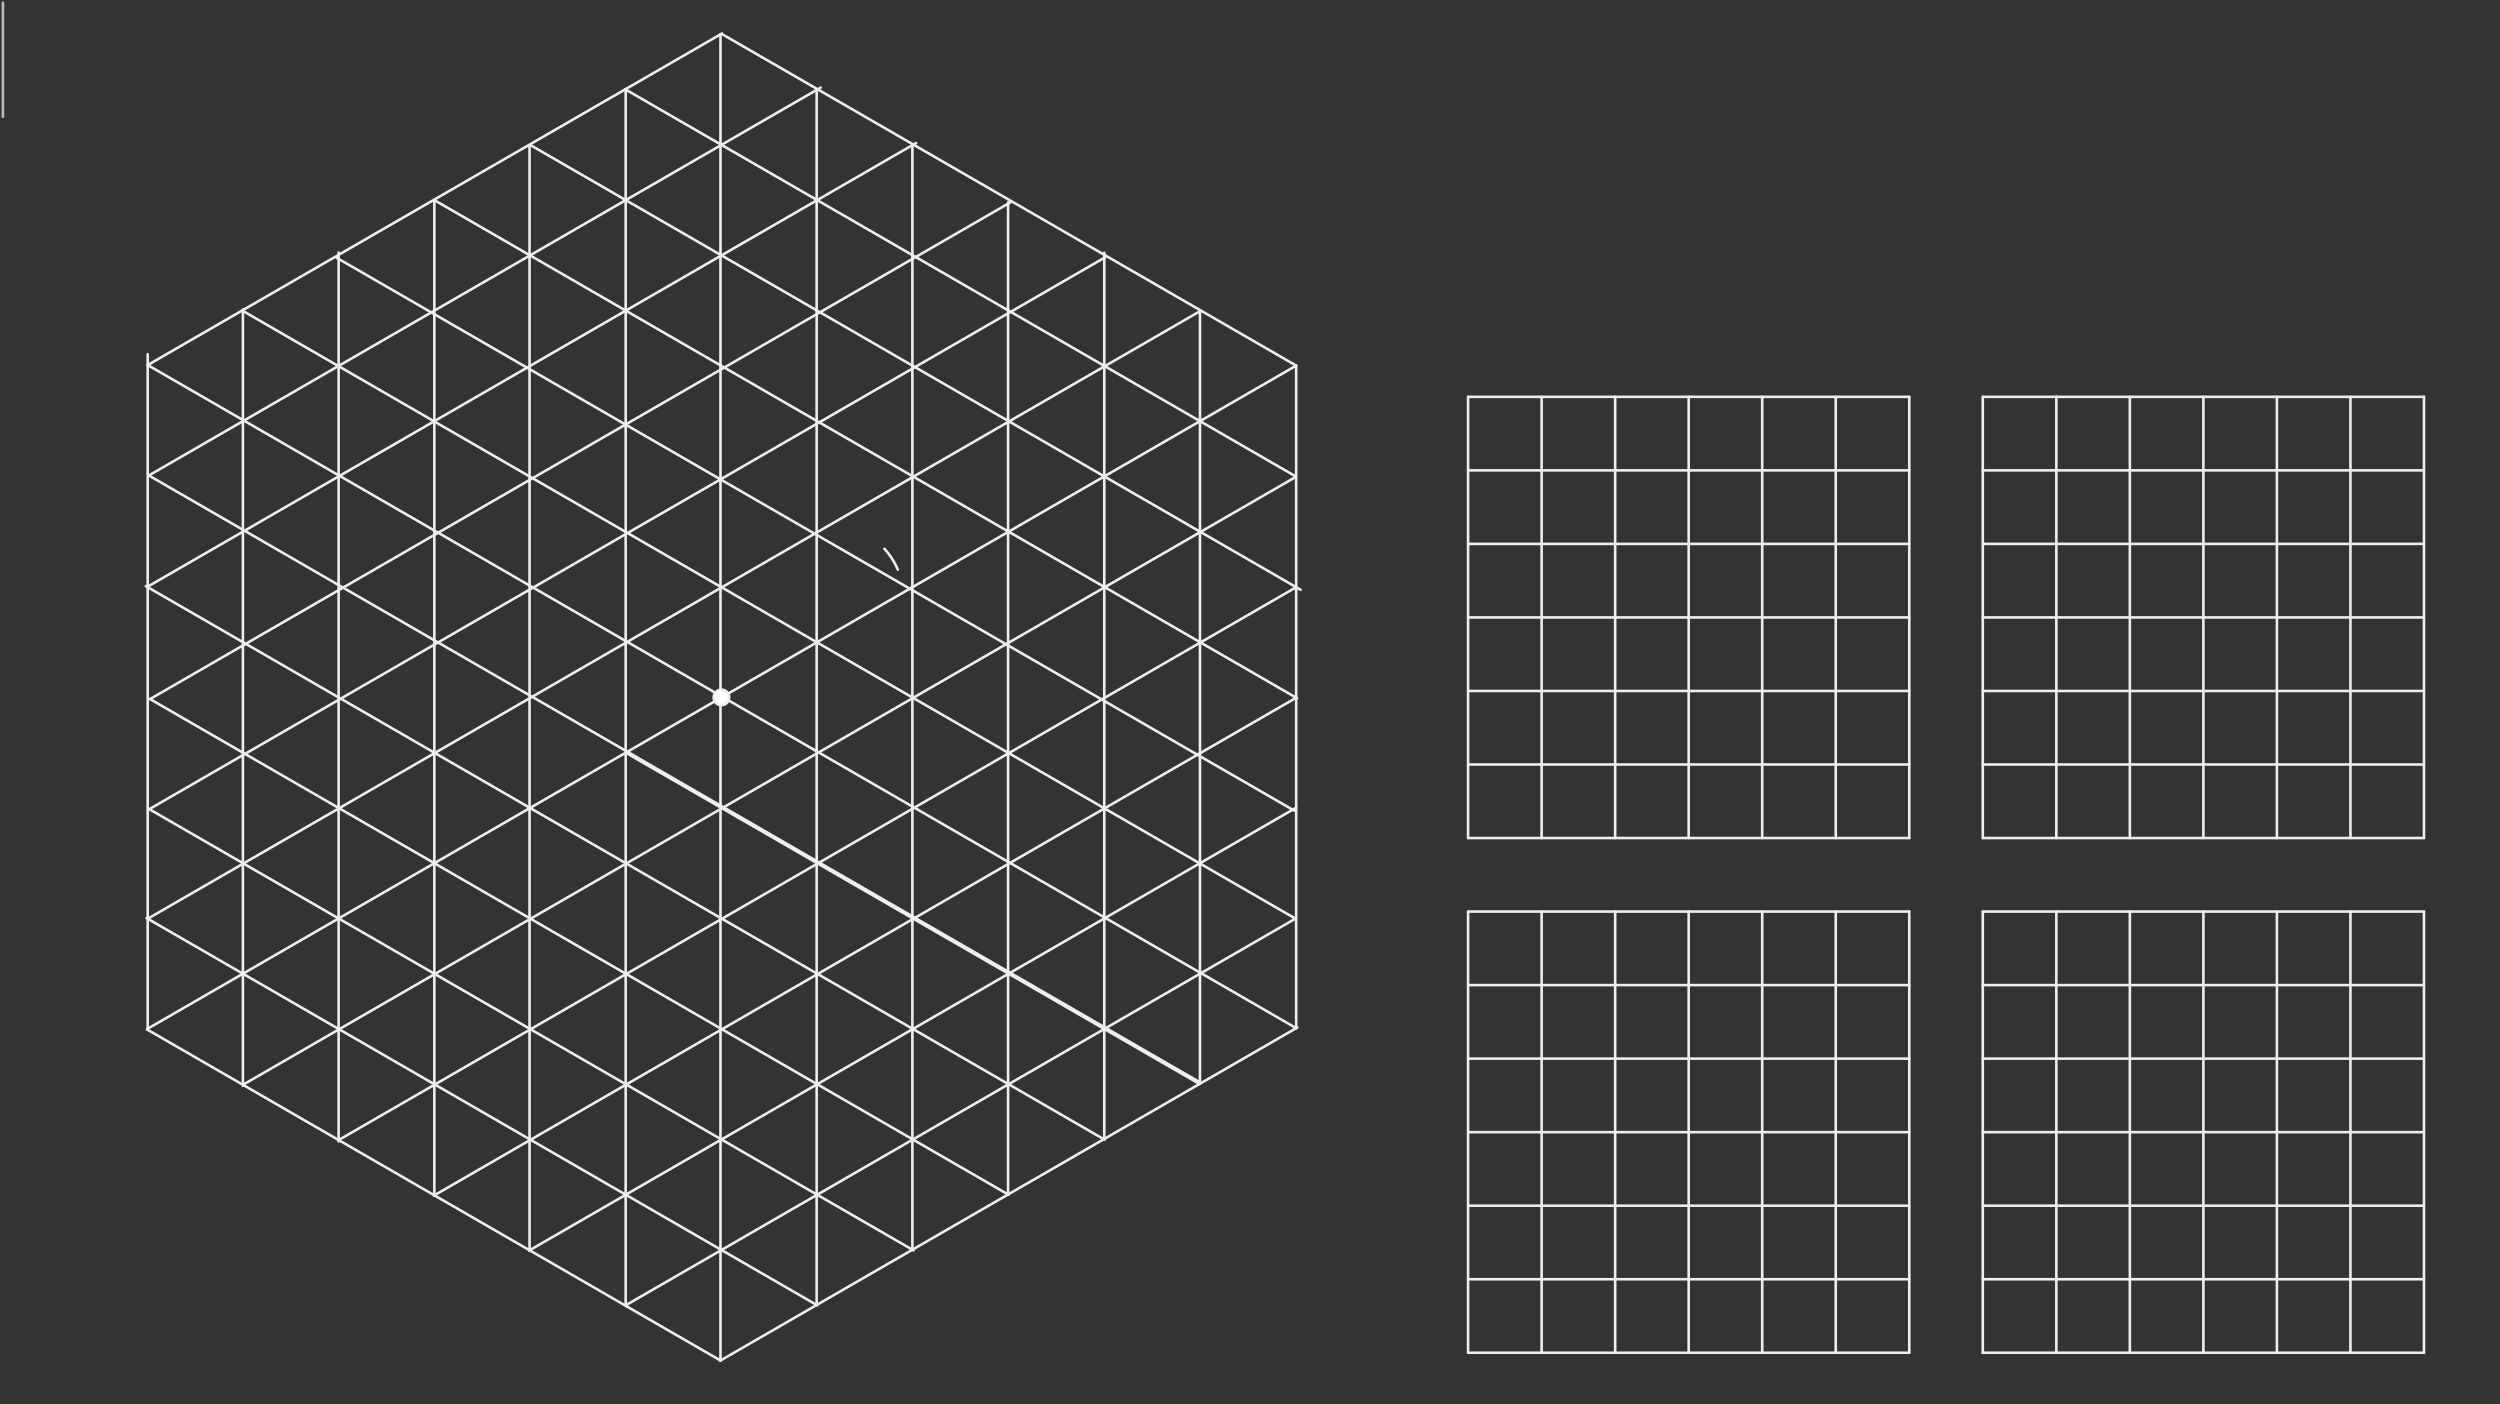 <svg xmlns="http://www.w3.org/2000/svg" class="svg--816" height="100%" preserveAspectRatio="xMidYMid meet" viewBox="0 0 963.78 541.417" width="100%"><rect x="0" y="0" width="963.78" height="541.417" fill="#333333" stroke="none"/><defs><marker id="marker-arrow" markerHeight="16" markerUnits="userSpaceOnUse" markerWidth="24" orient="auto-start-reverse" refX="24" refY="4" viewBox="0 0 24 8"><path d="M 0 0 L 24 4 L 0 8 z" stroke="inherit"></path></marker></defs><g class="aux-layer--949"><g class="element--733"><line stroke="#BDBDBD" stroke-dasharray="none" stroke-linecap="round" stroke-width="1" x1="1.126" x2="1.126" y1="1.031" y2="45.031"></line></g><g class="element--733"><line stroke="#EEEEEE" stroke-dasharray="none" stroke-linecap="round" stroke-width="1" x1="277.751" x2="56.658" y1="524.495" y2="396.848"></line></g><g class="element--733"><line stroke="#EEEEEE" stroke-dasharray="none" stroke-linecap="round" stroke-width="1" x1="277.751" x2="500.115" y1="524.495" y2="396.113"></line></g><g class="element--733"><path d="M 346.114 219.612 A 28.346 28.346 0 0 0 340.953 211.562" fill="none" stroke="#EEEEEE" stroke-dasharray="none" stroke-linecap="round" stroke-width="1"></path></g><g class="element--733"><line stroke="#EEEEEE" stroke-dasharray="none" stroke-linecap="round" stroke-width="1" x1="241.229" x2="462.205" y1="290.173" y2="417.754"></line></g><g class="element--733"><line stroke="#EEEEEE" stroke-dasharray="none" stroke-linecap="round" stroke-width="1" x1="499.69" x2="278.219" y1="140.951" y2="13.085"></line></g><g class="element--733"><line stroke="#EEEEEE" stroke-dasharray="none" stroke-linecap="round" stroke-width="1" x1="56.936" x2="56.936" y1="397.008" y2="136.535"></line></g><g class="element--733"><line stroke="#EEEEEE" stroke-dasharray="none" stroke-linecap="round" stroke-width="1" x1="56.936" x2="278.313" y1="140.735" y2="12.923"></line></g><g class="element--733"><line stroke="#EEEEEE" stroke-dasharray="none" stroke-linecap="round" stroke-width="1" x1="425.852" x2="56.221" y1="439.369" y2="225.963"></line></g><g class="element--733"><line stroke="#EEEEEE" stroke-dasharray="none" stroke-linecap="round" stroke-width="1" x1="388.78" x2="57.838" y1="460.57" y2="269.5"></line></g><g class="element--733"><line stroke="#EEEEEE" stroke-dasharray="none" stroke-linecap="round" stroke-width="1" x1="93.645" x2="93.645" y1="418.579" y2="119.334"></line></g><g class="element--733"><line stroke="#EEEEEE" stroke-dasharray="none" stroke-linecap="round" stroke-width="1" x1="57.371" x2="316.38" y1="183.304" y2="33.765"></line></g><g class="element--733"><line stroke="#EEEEEE" stroke-dasharray="none" stroke-linecap="round" stroke-width="1" x1="240.938" x2="499.162" y1="34.381" y2="183.466"></line></g><g class="element--733"><line stroke="#EEEEEE" stroke-dasharray="none" stroke-linecap="round" stroke-width="1" x1="352.172" x2="57.556" y1="482.038" y2="311.941"></line></g><g class="element--733"><line stroke="#EEEEEE" stroke-dasharray="none" stroke-linecap="round" stroke-width="1" x1="130.541" x2="130.541" y1="440.056" y2="97.357"></line></g><g class="element--733"><line stroke="#EEEEEE" stroke-dasharray="none" stroke-linecap="round" stroke-width="1" x1="56.842" x2="353.141" y1="226.213" y2="55.145"></line></g><g class="element--733"><line stroke="#EEEEEE" stroke-dasharray="none" stroke-linecap="round" stroke-width="1" x1="204.74" x2="501.42" y1="56.086" y2="227.374"></line></g><g class="element--733"><line stroke="#EEEEEE" stroke-dasharray="none" stroke-linecap="round" stroke-width="1" x1="56.504" x2="315.065" y1="353.938" y2="503.218"></line></g><g class="element--733"><line stroke="#EEEEEE" stroke-dasharray="none" stroke-linecap="round" stroke-width="1" x1="241.201" x2="499.396" y1="503.21" y2="354.141"></line></g><g class="element--733"><line stroke="#EEEEEE" stroke-dasharray="none" stroke-linecap="round" stroke-width="1" x1="462.607" x2="462.607" y1="417.754" y2="119.663"></line></g><g class="element--733"><line stroke="#EEEEEE" stroke-dasharray="none" stroke-linecap="round" stroke-width="1" x1="167.437" x2="500.023" y1="77.153" y2="269.172"></line></g><g class="element--733"><line stroke="#EEEEEE" stroke-dasharray="none" stroke-linecap="round" stroke-width="1" x1="425.71" x2="425.71" y1="97.437" y2="439.179"></line></g><g class="element--733"><line stroke="#EEEEEE" stroke-dasharray="none" stroke-linecap="round" stroke-width="1" x1="56.936" x2="462.741" y1="354.188" y2="119.896"></line></g><g class="element--733"><line stroke="#EEEEEE" stroke-dasharray="none" stroke-linecap="round" stroke-width="1" x1="57.556" x2="426.208" y1="311.941" y2="99.1"></line></g><g class="element--733"><line stroke="#EEEEEE" stroke-dasharray="none" stroke-linecap="round" stroke-width="1" x1="57.838" x2="389.523" y1="269.5" y2="78.002"></line></g><g class="element--733"><line stroke="#EEEEEE" stroke-dasharray="none" stroke-linecap="round" stroke-width="1" x1="93.645" x2="499.426" y1="418.202" y2="183.924"></line></g><g class="element--733"><line stroke="#EEEEEE" stroke-dasharray="none" stroke-linecap="round" stroke-width="1" x1="130.541" x2="499.69" y1="439.504" y2="226.375"></line></g><g class="element--733"><line stroke="#EEEEEE" stroke-dasharray="none" stroke-linecap="round" stroke-width="1" x1="499.69" x2="167.321" y1="268.979" y2="460.873"></line></g><g class="element--733"><line stroke="#EEEEEE" stroke-dasharray="none" stroke-linecap="round" stroke-width="1" x1="203.969" x2="499.667" y1="482.102" y2="311.38"></line></g><g class="element--733"><line stroke="#EEEEEE" stroke-dasharray="none" stroke-linecap="round" stroke-width="1" x1="499.69" x2="56.936" y1="396.359" y2="140.735"></line></g><g class="element--733"><line stroke="#EEEEEE" stroke-dasharray="none" stroke-linecap="round" stroke-width="1" x1="277.751" x2="277.751" y1="524.495" y2="13.247"></line></g><g class="element--733"><line stroke="#EEEEEE" stroke-dasharray="none" stroke-linecap="round" stroke-width="1" x1="129.856" x2="498.994" y1="99.425" y2="312.547"></line></g><g class="element--733"><line stroke="#EEEEEE" stroke-dasharray="none" stroke-linecap="round" stroke-width="1" x1="499.396" x2="93.498" y1="354.141" y2="119.796"></line></g><g class="element--733"><line stroke="#EEEEEE" stroke-dasharray="none" stroke-linecap="round" stroke-width="1" x1="388.626" x2="388.626" y1="460.481" y2="78.002"></line></g><g class="element--733"><line stroke="#EEEEEE" stroke-dasharray="none" stroke-linecap="round" stroke-width="1" x1="351.73" x2="351.73" y1="481.783" y2="55.743"></line></g><g class="element--733"><line stroke="#EEEEEE" stroke-dasharray="none" stroke-linecap="round" stroke-width="1" x1="314.834" x2="314.834" y1="503.085" y2="34.441"></line></g><g class="element--733"><line stroke="#EEEEEE" stroke-dasharray="none" stroke-linecap="round" stroke-width="1" x1="241.201" x2="241.201" y1="503.21" y2="34.441"></line></g><g class="element--733"><line stroke="#EEEEEE" stroke-dasharray="none" stroke-linecap="round" stroke-width="1" x1="204.146" x2="204.146" y1="482" y2="56.086"></line></g><g class="element--733"><line stroke="#EEEEEE" stroke-dasharray="none" stroke-linecap="round" stroke-width="1" x1="167.437" x2="167.437" y1="460.806" y2="77.153"></line></g><g class="element--733"><line stroke="#EEEEEE" stroke-dasharray="none" stroke-linecap="round" stroke-width="1" x1="57.371" x2="462.817" y1="183.304" y2="417.389"></line></g><g class="element--733"><line stroke="#EEEEEE" stroke-dasharray="none" stroke-linecap="round" stroke-width="1" x1="499.69" x2="499.69" y1="140.951" y2="396.359"></line></g><g class="element--733"><line stroke="#EEEEEE" stroke-dasharray="none" stroke-linecap="round" stroke-width="1" x1="499.69" x2="56.749" y1="140.951" y2="396.683"></line></g><g class="element--733"><line stroke="#EEEEEE" stroke-dasharray="none" stroke-linecap="round" stroke-width="1" x1="565.968" x2="736.047" y1="152.991" y2="152.991"></line></g><g class="element--733"><line stroke="#EEEEEE" stroke-dasharray="none" stroke-linecap="round" stroke-width="1" x1="736.047" x2="736.047" y1="152.991" y2="323.07"></line></g><g class="element--733"><line stroke="#EEEEEE" stroke-dasharray="none" stroke-linecap="round" stroke-width="1" x1="736.047" x2="565.968" y1="323.07" y2="323.07"></line></g><g class="element--733"><line stroke="#EEEEEE" stroke-dasharray="none" stroke-linecap="round" stroke-width="1" x1="565.968" x2="565.968" y1="323.07" y2="152.991"></line></g><g class="element--733"><line stroke="#EEEEEE" stroke-dasharray="none" stroke-linecap="round" stroke-width="1" x1="565.968" x2="736.047" y1="181.338" y2="181.338"></line></g><g class="element--733"><line stroke="#EEEEEE" stroke-dasharray="none" stroke-linecap="round" stroke-width="1" x1="565.968" x2="736.047" y1="209.684" y2="209.684"></line></g><g class="element--733"><line stroke="#EEEEEE" stroke-dasharray="none" stroke-linecap="round" stroke-width="1" x1="565.968" x2="736.047" y1="238.031" y2="238.031"></line></g><g class="element--733"><line stroke="#EEEEEE" stroke-dasharray="none" stroke-linecap="round" stroke-width="1" x1="565.968" x2="736.047" y1="266.377" y2="266.377"></line></g><g class="element--733"><line stroke="#EEEEEE" stroke-dasharray="none" stroke-linecap="round" stroke-width="1" x1="565.968" x2="736.047" y1="294.724" y2="294.724"></line></g><g class="element--733"><line stroke="#EEEEEE" stroke-dasharray="none" stroke-linecap="round" stroke-width="1" x1="707.7" x2="707.7" y1="323.07" y2="152.991"></line></g><g class="element--733"><line stroke="#EEEEEE" stroke-dasharray="none" stroke-linecap="round" stroke-width="1" x1="679.354" x2="679.354" y1="152.991" y2="323.07"></line></g><g class="element--733"><line stroke="#EEEEEE" stroke-dasharray="none" stroke-linecap="round" stroke-width="1" x1="651.008" x2="651.008" y1="323.07" y2="152.991"></line></g><g class="element--733"><line stroke="#EEEEEE" stroke-dasharray="none" stroke-linecap="round" stroke-width="1" x1="622.661" x2="622.661" y1="152.991" y2="323.07"></line></g><g class="element--733"><line stroke="#EEEEEE" stroke-dasharray="none" stroke-linecap="round" stroke-width="1" x1="594.315" x2="594.315" y1="323.07" y2="152.991"></line></g><g class="element--733"><line stroke="#EEEEEE" stroke-dasharray="none" stroke-linecap="round" stroke-width="1" x1="565.968" x2="736.047" y1="351.417" y2="351.417"></line></g><g class="element--733"><line stroke="#EEEEEE" stroke-dasharray="none" stroke-linecap="round" stroke-width="1" x1="736.047" x2="736.047" y1="351.417" y2="521.495"></line></g><g class="element--733"><line stroke="#EEEEEE" stroke-dasharray="none" stroke-linecap="round" stroke-width="1" x1="736.047" x2="565.968" y1="521.495" y2="521.495"></line></g><g class="element--733"><line stroke="#EEEEEE" stroke-dasharray="none" stroke-linecap="round" stroke-width="1" x1="565.968" x2="565.968" y1="521.495" y2="351.417"></line></g><g class="element--733"><line stroke="#EEEEEE" stroke-dasharray="none" stroke-linecap="round" stroke-width="1" x1="594.315" x2="594.315" y1="351.417" y2="521.495"></line></g><g class="element--733"><line stroke="#EEEEEE" stroke-dasharray="none" stroke-linecap="round" stroke-width="1" x1="622.661" x2="622.661" y1="521.495" y2="351.417"></line></g><g class="element--733"><line stroke="#EEEEEE" stroke-dasharray="none" stroke-linecap="round" stroke-width="1" x1="651.008" x2="651.008" y1="351.417" y2="521.495"></line></g><g class="element--733"><line stroke="#EEEEEE" stroke-dasharray="none" stroke-linecap="round" stroke-width="1" x1="679.354" x2="679.354" y1="521.495" y2="351.417"></line></g><g class="element--733"><line stroke="#EEEEEE" stroke-dasharray="none" stroke-linecap="round" stroke-width="1" x1="707.7" x2="707.7" y1="351.417" y2="521.495"></line></g><g class="element--733"><line stroke="#EEEEEE" stroke-dasharray="none" stroke-linecap="round" stroke-width="1" x1="565.968" x2="736.047" y1="493.149" y2="493.149"></line></g><g class="element--733"><line stroke="#EEEEEE" stroke-dasharray="none" stroke-linecap="round" stroke-width="1" x1="736.047" x2="565.968" y1="464.802" y2="464.802"></line></g><g class="element--733"><line stroke="#EEEEEE" stroke-dasharray="none" stroke-linecap="round" stroke-width="1" x1="565.968" x2="736.047" y1="436.456" y2="436.456"></line></g><g class="element--733"><line stroke="#EEEEEE" stroke-dasharray="none" stroke-linecap="round" stroke-width="1" x1="736.047" x2="565.968" y1="408.109" y2="408.109"></line></g><g class="element--733"><line stroke="#EEEEEE" stroke-dasharray="none" stroke-linecap="round" stroke-width="1" x1="565.968" x2="736.047" y1="379.763" y2="379.763"></line></g><g class="element--733"><line stroke="#EEEEEE" stroke-dasharray="none" stroke-linecap="round" stroke-width="1" x1="764.393" x2="934.472" y1="351.417" y2="351.417"></line></g><g class="element--733"><line stroke="#EEEEEE" stroke-dasharray="none" stroke-linecap="round" stroke-width="1" x1="934.472" x2="934.472" y1="351.417" y2="521.495"></line></g><g class="element--733"><line stroke="#EEEEEE" stroke-dasharray="none" stroke-linecap="round" stroke-width="1" x1="934.472" x2="764.393" y1="521.495" y2="521.495"></line></g><g class="element--733"><line stroke="#EEEEEE" stroke-dasharray="none" stroke-linecap="round" stroke-width="1" x1="764.393" x2="764.393" y1="521.495" y2="351.417"></line></g><g class="element--733"><line stroke="#EEEEEE" stroke-dasharray="none" stroke-linecap="round" stroke-width="1" x1="764.393" x2="934.472" y1="379.763" y2="379.763"></line></g><g class="element--733"><line stroke="#EEEEEE" stroke-dasharray="none" stroke-linecap="round" stroke-width="1" x1="934.472" x2="764.393" y1="408.109" y2="408.109"></line></g><g class="element--733"><line stroke="#EEEEEE" stroke-dasharray="none" stroke-linecap="round" stroke-width="1" x1="764.393" x2="934.472" y1="436.456" y2="436.456"></line></g><g class="element--733"><line stroke="#EEEEEE" stroke-dasharray="none" stroke-linecap="round" stroke-width="1" x1="934.472" x2="764.393" y1="464.802" y2="464.802"></line></g><g class="element--733"><line stroke="#EEEEEE" stroke-dasharray="none" stroke-linecap="round" stroke-width="1" x1="764.393" x2="934.472" y1="493.149" y2="493.149"></line></g><g class="element--733"><line stroke="#EEEEEE" stroke-dasharray="none" stroke-linecap="round" stroke-width="1" x1="906.126" x2="906.126" y1="521.495" y2="351.417"></line></g><g class="element--733"><line stroke="#EEEEEE" stroke-dasharray="none" stroke-linecap="round" stroke-width="1" x1="877.779" x2="877.779" y1="351.417" y2="521.495"></line></g><g class="element--733"><line stroke="#EEEEEE" stroke-dasharray="none" stroke-linecap="round" stroke-width="1" x1="849.433" x2="849.433" y1="521.495" y2="351.417"></line></g><g class="element--733"><line stroke="#EEEEEE" stroke-dasharray="none" stroke-linecap="round" stroke-width="1" x1="821.086" x2="821.086" y1="351.417" y2="521.495"></line></g><g class="element--733"><line stroke="#EEEEEE" stroke-dasharray="none" stroke-linecap="round" stroke-width="1" x1="792.74" x2="792.74" y1="521.495" y2="351.417"></line></g><g class="element--733"><line stroke="#EEEEEE" stroke-dasharray="none" stroke-linecap="round" stroke-width="1" x1="764.393" x2="934.472" y1="323.07" y2="323.07"></line></g><g class="element--733"><line stroke="#EEEEEE" stroke-dasharray="none" stroke-linecap="round" stroke-width="1" x1="934.472" x2="934.472" y1="323.07" y2="152.991"></line></g><g class="element--733"><line stroke="#EEEEEE" stroke-dasharray="none" stroke-linecap="round" stroke-width="1" x1="934.472" x2="764.393" y1="152.991" y2="152.991"></line></g><g class="element--733"><line stroke="#EEEEEE" stroke-dasharray="none" stroke-linecap="round" stroke-width="1" x1="764.393" x2="764.393" y1="152.991" y2="323.07"></line></g><g class="element--733"><line stroke="#EEEEEE" stroke-dasharray="none" stroke-linecap="round" stroke-width="1" x1="792.74" x2="792.74" y1="323.07" y2="152.991"></line></g><g class="element--733"><line stroke="#EEEEEE" stroke-dasharray="none" stroke-linecap="round" stroke-width="1" x1="821.086" x2="821.086" y1="152.991" y2="323.07"></line></g><g class="element--733"><line stroke="#EEEEEE" stroke-dasharray="none" stroke-linecap="round" stroke-width="1" x1="849.433" x2="849.433" y1="323.07" y2="152.991"></line></g><g class="element--733"><line stroke="#EEEEEE" stroke-dasharray="none" stroke-linecap="round" stroke-width="1" x1="877.779" x2="877.779" y1="152.991" y2="323.07"></line></g><g class="element--733"><line stroke="#EEEEEE" stroke-dasharray="none" stroke-linecap="round" stroke-width="1" x1="906.126" x2="906.126" y1="323.07" y2="152.991"></line></g><g class="element--733"><line stroke="#EEEEEE" stroke-dasharray="none" stroke-linecap="round" stroke-width="1" x1="934.472" x2="764.393" y1="181.338" y2="181.338"></line></g><g class="element--733"><line stroke="#EEEEEE" stroke-dasharray="none" stroke-linecap="round" stroke-width="1" x1="934.472" x2="764.393" y1="209.684" y2="209.684"></line></g><g class="element--733"><line stroke="#EEEEEE" stroke-dasharray="none" stroke-linecap="round" stroke-width="1" x1="764.393" x2="934.472" y1="238.031" y2="238.031"></line></g><g class="element--733"><line stroke="#EEEEEE" stroke-dasharray="none" stroke-linecap="round" stroke-width="1" x1="934.472" x2="764.393" y1="266.377" y2="266.377"></line></g><g class="element--733"><line stroke="#EEEEEE" stroke-dasharray="none" stroke-linecap="round" stroke-width="1" x1="764.393" x2="934.472" y1="294.724" y2="294.724"></line></g><g class="element--733"><circle cx="278.126" cy="268.871" r="3" stroke="#EEEEEE" stroke-width="1" fill="#ffffff"></circle>}</g></g><g class="main-layer--75a"></g><g class="snaps-layer--ac6"></g><g class="temp-layer--52d"></g></svg>